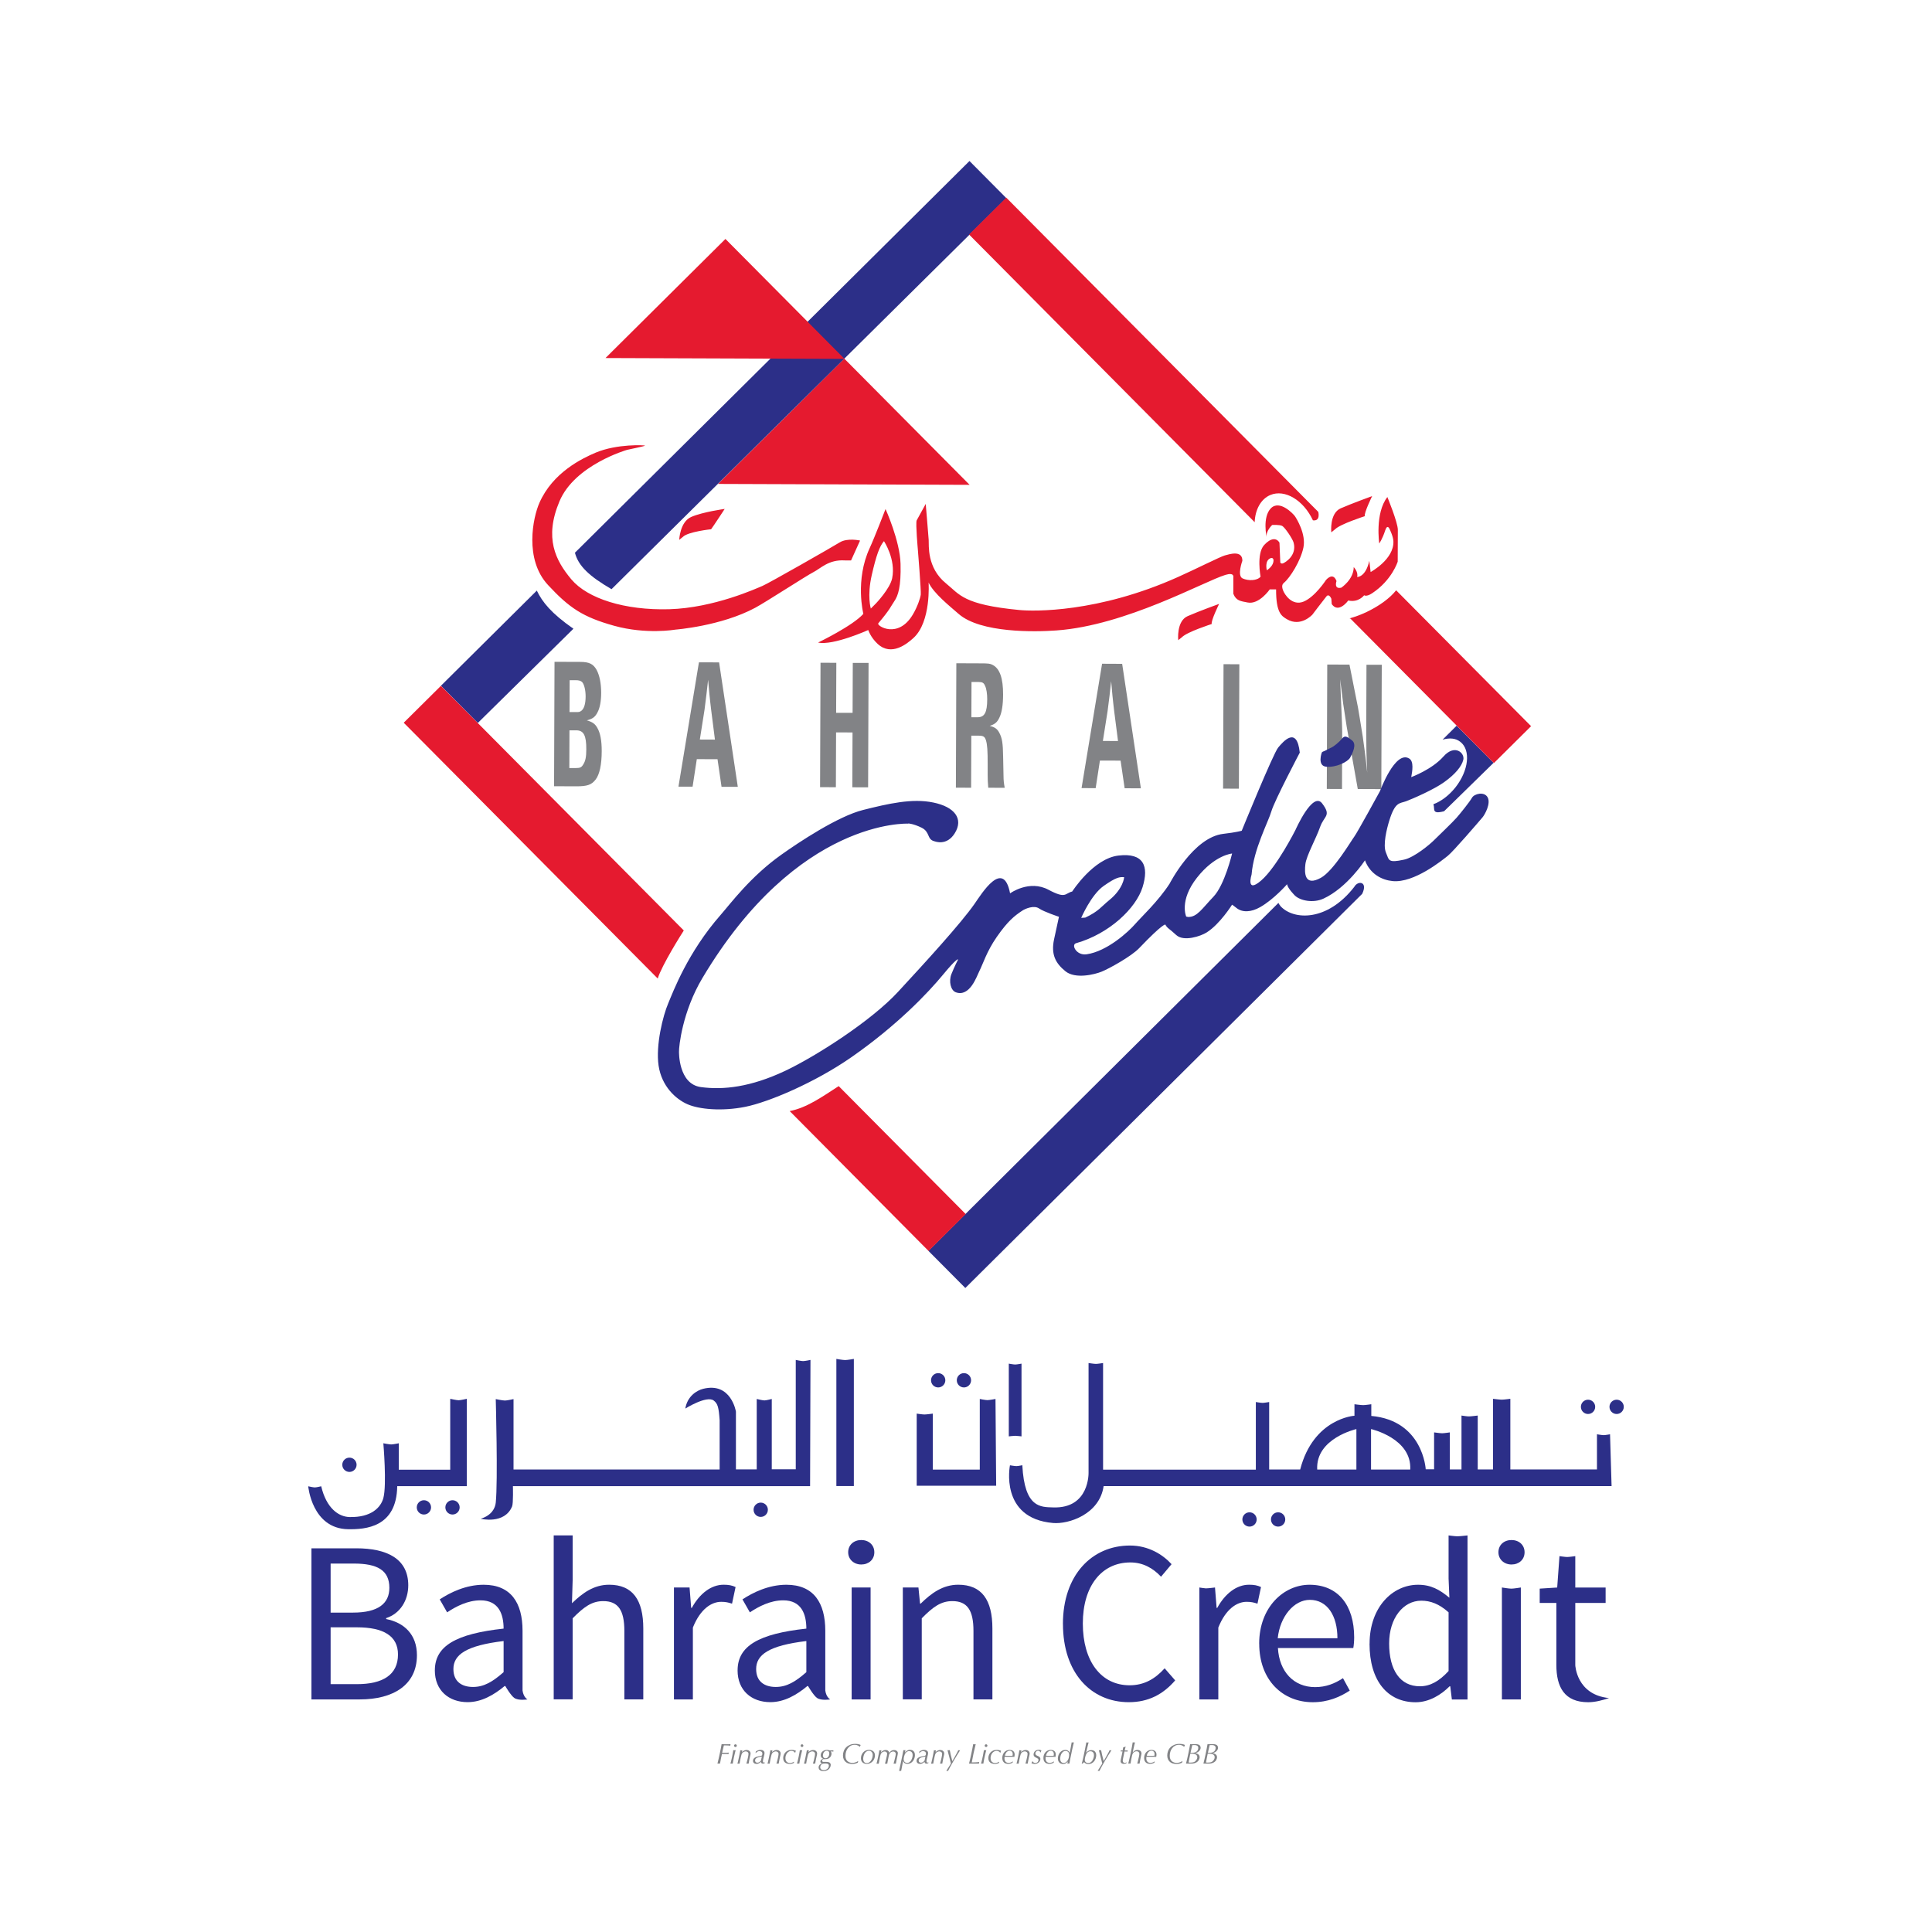 <?xml version="1.0" encoding="UTF-8"?>
<svg xmlns="http://www.w3.org/2000/svg" id="Layer_1" viewBox="0 0 600 600">
  <defs>
    <style>.cls-1,.cls-2{fill:#2c2f88;}.cls-3,.cls-4{fill:#828386;}.cls-2,.cls-4,.cls-5{fill-rule:evenodd;}.cls-5{fill:#e51a2f;}</style>
  </defs>
  <g>
    <g>
      <g>
        <path class="cls-4" d="m172.21,205.53l-.14,38.64,6.87.03c3.41,0,4.74-.44,6.02-2.08,1.23-1.56,1.9-4.62,1.91-8.84.01-3.25-.43-5.63-1.37-7.24-.68-1.22-1.47-1.81-3.25-2.33,1.79-.46,2.58-1.04,3.31-2.48.74-1.35,1.13-3.48,1.14-6.03,0-2.95-.5-5.45-1.4-7.12-1.03-1.87-2.29-2.52-5.13-2.52l-7.96-.03h0Zm4.66,15.6l.04-9.89h1.81c1.11,0,1.7.19,2.12.64.62.77,1.03,2.51,1.03,4.4,0,2.27-.47,4.12-1.69,4.69-.45.24-1.01.16-1.71.16h-1.6Zm-.06,17.37l.04-11.69h2.15c2.26.02,3.1,1.59,3.08,5.88,0,2.42-.26,3.69-1,4.8-.52.86-1,1.03-2.19,1.03h-2.09Zm46.52-32.79l-6.27-.02-6.36,38.62h4.39s1.31-8.55,1.31-8.55l6.43.02,1.25,8.57h5.05s-5.81-38.64-5.81-38.64h0Zm-1.3,23.98l-4.69-.02,1.46-9.26c.1-.7.6-4.81.6-4.81.22-1.74.25-2.2.51-4.5l.4,4.46c.07.92.43,3.92.54,4.86l1.18,9.27h0Zm47.72-23.82h-4.91s-.06,15.5-.06,15.5h-5.11s.06-15.53.06-15.53l-4.91-.02-.14,38.64,4.91.02.06-17.03,5.11.02-.06,17.03,4.9.02.14-38.64h0Zm31.9,22.6h2.31c1.44.01,1.89.3,2.24,1.45.41,1.29.54,3.32.53,7.43v3.35c-.02,1.23.05,2.2.18,3.94l5.11.02c-.27-1.56-.35-2.09-.37-3.83-.06-2.55-.09-4.63-.12-5.84-.06-4.17-.3-5.79-1.22-7.48-.62-1.16-1.36-1.69-2.95-2.08,1.65-.52,2.37-1.16,3.03-2.61.74-1.5,1.12-3.92,1.13-7.11.02-5.1-1.05-8.12-3.26-9.22-.74-.41-1.32-.48-3.82-.48l-7.44-.03-.14,38.64,4.73.02.06-16.16h0Zm.02-5.73l.04-10.95h2.09c1.35.02,1.72.25,2.14,1.24.41.86.66,2.44.65,4.17-.02,4.06-.83,5.55-2.99,5.55h-1.93Zm46.83-16.58l-6.24-.03-6.37,38.62,4.38.02,1.32-8.57,6.42.02,1.26,8.58,5.04.02-5.81-38.65h0Zm-1.29,23.97l-4.7-.02,1.46-9.26c.11-.7.61-4.81.61-4.81.21-1.73.24-2.19.5-4.5l.4,4.46c.07.93.44,3.93.54,4.86l1.19,9.27h0Zm37.67-23.84l-4.9-.02-.14,38.64,4.91.02.14-38.63h0Zm44.23.15h-4.74s-.07,20.55-.07,20.55l.03,3.82c-.01,3.37.12,4.92.27,9.15-.52-5.09-.84-7.35-1.38-11.18-.58-3.72-1.47-8.98-1.47-8.98l-2.66-13.4-6.9-.02-.14,38.63,4.72.02.06-17.78c0-1.51-.1-3.31-.28-7.88l-.2-4.57-.15-3.83.94,7.58,1.09,7.13,3.44,19.36,7.31.03.14-38.64h0Z"></path>
        <polygon class="cls-5" points="222.99 150.29 262.2 111.37 301.12 150.57 222.99 150.29"></polygon>
        <path class="cls-2" d="m189.92,182.98c-6.89-4.01-10.31-7.21-11.37-11.33l122.53-121.65,11.46,11.54-122.62,121.43Z"></path>
        <path class="cls-2" d="m178.08,195.26l-29.69,29.26-11.46-11.55,29.78-29.56c1.7,3.54,4.48,7.06,11.37,11.85Z"></path>
        <path class="cls-2" d="m423.04,277.59l-123.25,122.41-11.47-11.54,108.7-108.05c.2.34.41.73.69,1.04,4.02,4.33,14.47,4.82,22.88-6.04,1.13-2.03,4.32-1.67,2.45,2.18Z"></path>
        <path class="cls-2" d="m445.13,249.77c2.39-.88,4.87-2.71,6.9-5.28,4.09-5.21,4.78-11.51,1.51-14.09-1.48-1.17-3.35-1.31-5.53-.69l4.36-4.34,11.48,11.53-15.38,15.04c-3.98,1.04-2.78-.69-3.3-2.13-.02-.02-.02-.05-.02-.05Z"></path>
        <path class="cls-5" d="m407.8,161.6s-.05.02-.05.02c-2.9-6.27-8.72-9.79-13.24-7.89-2.95,1.24-4.71,4.56-4.86,8.44l-88.7-89.34,11.55-11.45,96.9,97.59s.77,2.91-1.61,2.63Z"></path>
        <path class="cls-5" d="m419.1,192.04c1.73-.46,3.54-1.14,5.36-2,3.95-1.92,7.16-4.24,9.12-6.72l41.91,42.2-11.55,11.46-44.58-44.89-.26-.05Z"></path>
        <path class="cls-5" d="m245.25,345.06c5.3-1.05,9.91-4.32,15.21-7.76l39.45,39.74-11.54,11.46-43.12-43.44Z"></path>
        <path class="cls-5" d="m204.27,303.9l-78.89-79.45,11.54-11.45,75.44,75.97c-.68,1.03-6.84,10.81-8.1,14.93Z"></path>
        <polygon class="cls-5" points="188.04 111.19 225.29 74.21 262.27 111.46 188.04 111.19"></polygon>
      </g>
      <path class="cls-5" d="m264.3,174.06l2.8-6.19s-3.92-.9-6.31.57c-2.39,1.48-22.17,12.77-23.98,13.51-1.78.74-15.06,6.85-28.95,7.25-13.89.39-25.39-3.33-30.4-9.25-4.98-5.93-8.49-12.89-3.72-24.24,4.75-11.35,21-16,21-16,0,0,5.61-1.17,5.61-1.31,0-.16-8.68-.63-15.35,2.17-4.27,1.81-13.32,6.16-17.47,15.57-2.01,4.52-4.79,17.55,2.69,25.57,6.56,7.05,10.73,9.91,20.51,12.63,9.96,2.77,18.98,1.2,18.98,1.2,0,0,14.22-1.08,24.85-6.8,3.43-1.85,15.82-9.92,18.06-11.06,2.25-1.14,4.72-3.95,9.74-3.64h1.94Zm-53.36-6.41s.19-5.58,3.75-7.12c3.57-1.55,10.37-2.48,10.37-2.48,0,0-3.47,5.31-4.22,6.31,0,0-7.17.76-8.76,2.37l-1.14.93Zm59.5,21.35s-1.21-3.86.3-10.45c1.37-5.99,2.4-8.9,3.78-10.49,0,0,3.75,5.62,2.55,11.52-.65,3.22-5.03,7.81-5.03,7.81l-1.61,1.61Zm95.47,9.8s-.62-5.92,2.94-7.46c3.57-1.56,9.76-3.8,9.76-3.8,0,0-2.59,5.25-2.3,6.25,0,0-7.68,2.46-9.25,4.1l-1.15.92Zm47.53-33.48s-.61-5.91,2.94-7.46c3.56-1.55,9.75-3.79,9.75-3.79,0,0-2.57,5.25-2.29,6.24,0,0-7.69,2.46-9.25,4.09l-1.16.93Zm-20.02,11.79s-.84-3.2,1.37-3.83c0,0,.99-.15.64,1.35-.36,1.49-2,2.47-2,2.47Zm34.92-8.29s-1.39-9.44,2.52-14.46c0,0,3.26,7.93,3.25,10.18l-.04,9.87s-1.75,5.74-7.94,9.83c-1.84,1.21-2.48.62-2.48.62,0,0-1.74,2.37-4.94,1.63,0,0-2.98,4.19-5.13,1.12l-.12-1.66s-.71-1.76-1.54-.72c-.84,1.02-4.34,5.64-4.34,5.64,0,0-3.61,4.01-7.94,1.42-1.64-.98-3.37-1.97-3.34-9.25h-1.97s-3.29,4.8-6.88,4.07c-2.09-.43-3.54-.46-4.43-2.71v-5.14s.38-1.58-2.43-.73c-6.58,1.97-30.91,15.73-52.5,17.26-6.67.49-23.58.83-30.39-5.14-2.63-2.31-7.72-6.32-9.32-9.74,0,0,.85,12.23-4.74,17.26-1.9,1.7-6.77,5.79-11.09,1.79-2.18-2.02-2.91-4.3-2.91-4.3,0,0-10.9,4.92-15.58,3.89,0,0,10.77-5.18,14.06-8.91,0,0-2.65-10.46,1.97-20.43,1.5-3.25,4.92-12.12,4.92-12.12,0,0,4.49,9.91,4.66,17.02.18,7.12-.75,9.87-1.92,11.58-1.16,1.69-1.16,2.35-4.99,6.89-.64.75,6.15,5.03,10.74-2.75,1.42-2.39,2.31-5.08,2.45-6.15.15-1.09-.91-14.08-.91-14.08,0,0-.72-7.94-.37-8.97l2.82-5.13s.68,7.93.92,11.17c.11,1.62-.64,8.63,5.38,13.51,4.28,3.46,5.27,6.59,22.81,8.27,4.39.43,24.38.9,49.25-10.26,5.05-2.25,13.17-6.33,14.51-6.69,1.34-.35,5.48-1.78,5.47,1.65,0,0-1.73,4.67.08,5.49,1.8.81,4.5.73,5.57-.54,0,0-1.34-7.12,1.09-9.81,2.07-2.27,3.86-2.32,4.78-.76l.26,6.18s.28.5.9.22c.66-.28,4.29-2.42,3.24-6.39-.33-1.24-2.74-4.77-3.54-5.2-.77-.44-3.12-.3-3.12-.3,0,0-2.08,1.91-1.72,3.83,0,0-1.4-6.24,1.31-9.01,2.72-2.77,6.96,1.73,7.46,2.44.49.7,3.52,5.55,2.65,9.74-.86,4.18-4.18,9.41-6.02,10.93-.42.36-.84.85-.35,2.26.5,1.43,2.9,5.07,6.46,3.59,3.54-1.49,6.9-6.67,6.9-6.67,0,0,2.16-2.69,3.28.3,0,0-.93,2.63,1.49,2.06,0,0,3.85-2.54,3.86-6.39,0,0,1.49,1.5,1.06,3.07,0,0,2.62.16,3.78-5.03l.41,3.49s7.34-3.95,7.07-9.58c-.06-1.5-1.12-3.63-1.12-3.63,0,0-.7-1.92-1.42.28-.89,2.76-1.87,4.08-1.87,4.08Z"></path>
      <path class="cls-2" d="m410.51,233.66s-1.57,4.23,1.43,4.46c3.01.26,6.66-1.51,7.37-2.85.71-1.34,2.14-4.1.59-5.32-1.59-1.24-2.23-1.66-3.14-.54-.9,1.1-2.53,2.41-3.24,2.73-.71.3-2.19,1.17-2.7,1.29l-.3.23Zm-74.74,51.41s3.09-7.2,6.98-9.93c3.87-2.72,4.99-2.84,6.37-2.72,0,0-.22,3.55-4.64,7.13-2.48,2.01-3.23,3.44-7.43,5.42l-1.27.09Zm32.62-.41s-2.26-4.94,3.32-12.06c5.59-7.12,10.93-7.53,10.93-7.53,0,0-2.31,9.79-5.81,13.43-3.5,3.64-5.06,6.39-7.91,6.27l-.53-.12Zm-86.34-28.87s-34.31-1.74-63.92,47.97c-6.26,10.5-7.31,21.38-7.26,22.84,0,0-.24,10.05,6.78,11,7.02.96,15.52,0,26.22-5.05,9.29-4.4,26.56-15.36,35.02-24.52,8.47-9.16,19.49-21.21,23.75-27.31,2.24-3.22,8.95-14.16,11.05-3.28,0,0,5.93-4.34,11.96-1.1,5.45,2.91,5.04,1.09,7.33.53,0,0,6.57-10.28,14.39-11.17,7.79-.92,9.51,3.28,7.46,9.83-2.05,6.57-10.35,14.48-20.66,17.4-1.59.46.13,3.9,3.28,3.44,6.45-.92,13.12-7.13,15-9.31,1.88-2.18,7.18-7.07,10.77-12.61,0,0,7.4-14.47,16.72-15.49,3.89-.44,5.69-.96,5.69-.96,0,0,9.76-23.96,11.32-25.84,1.57-1.86,5.8-6.86,6.71,1.58,0,0-7.87,14.94-8.82,18.22-.94,3.28-5.5,11.69-6.15,19.63,0,0-1.89,6.07,2.96,1.88,4.86-4.19,10.67-15.72,10.67-15.72,0,0,5.34-12.15,8.29-8.23,2.96,3.91.61,3.74-.65,7.33-1.25,3.59-4.24,8.87-4.56,11.52-.32,2.67-.33,7.08,4.82,4.24,3.91-2.16,9.41-11.51,10.35-12.76.93-1.23,8-14.17,8-14.17,0,0,4.73-12.84,9.1-10.09,1.44.9.96,3.87.6,5.76,0,0,6.43-2.35,9.99-6.39,3.57-4.03,6.69-1.06,6.18,1.01-.5,2.07-2.57,4.52-5.88,6.89-3.3,2.39-9.91,5.24-11.89,5.98-1.98.74-3.38.07-5.21,6-.8,2.59-2.05,7.58-1.03,9.97.99,2.33.58,3.28,5.59,2.17,3.32-.72,8.19-4.91,9.18-5.9,1-.99,5.97-5.76,7.12-7.08,1.16-1.3,4.13-5.02,4.81-6.24.67-1.22,3.79-2.06,4.86-.15,1.06,1.9-.83,5.35-1.6,6.25-1.33,1.57-9.1,10.61-10.76,11.92-1.65,1.31-10.49,8.54-17.17,7.85-3.2-.32-6.92-2.08-8.56-6.45,0,0-5.55,8.55-12.91,11.91-3.18,1.45-7.17.63-8.82-.94,0,0-2.29-2.24-2.45-3.55,0,0-4.06,4.67-8.36,7.12-2.84,1.62-5.58,1.73-7.41.22-.9-.73-1.32-.98-1.32-.98,0,0-3.74,6-7.87,8.61-1.83,1.18-7.16,2.96-9.48.81-2.3-2.15-2.72-2.01-3.38-3.24,0,0-.66-.49-8.11,7.31-2.44,2.57-9.41,6.4-11.64,7.3-2.23.91-8.24,2.38-11.29-.13-3.05-2.48-4.51-5.2-3.51-9.9.84-3.96,1.52-7,1.52-7,0,0-4.62-1.52-6.19-2.59-1.55-1.08-4.3.06-5.26.73-2.33,1.55-4.39,3.12-7.87,8.13-3.12,4.48-4.25,8.34-5.49,10.79-.74,1.49-2.9,7.91-7.19,6.4-1.6-.55-2.3-3.38-1.39-5.68.92-2.31,2.07-4.54,2.07-4.54,0,0-.23-.66-4.71,4.77-4.46,5.41-14.07,15.61-28.44,25.61-11.33,7.88-25.68,13.94-32.95,15.4-7.26,1.45-14.35.78-17.96-.81-3.63-1.59-8-5.55-8.96-11.99-.94-6.43,1.39-15.57,2.97-19.28,1.56-3.71,6.08-15.89,16.33-27.56,3.04-3.46,9.21-11.84,18.79-18.64,5.33-3.8,17.6-11.97,25.44-13.92,7.84-1.96,15.19-3.67,21.77-2.31,6.6,1.34,9.52,5.04,6.66,9.58-2.49,3.96-6.03,2.53-6.35,2.44-2.32-.58-1.24-2.89-3.95-4.21-2.57-1.25-4.1-1.3-4.1-1.3Z"></path>
    </g>
    <g>
      <g>
        <path class="cls-1" d="m500.02,445.43s-1.48.27-1.97.27c-.53,0-2.1-.27-2.1-.27v10.92h-26.9v-21.94s-1.98.27-2.68.27c-.66,0-2.71-.27-2.71-.27v21.94h-4.74v-16.74s-2.1.28-2.8.27c-.56,0-2.24-.27-2.24-.27v16.74h-3.62v-11.51s-1.78.27-2.38.27c-.63,0-2.51-.27-2.51-.27v11.46h-2.6s-.79-15.12-16.9-16.57v-3.63s-1.88.27-2.51.27c-.68,0-2.72-.27-2.72-.27v3.57s-12.73.76-16.86,16.7h-9.63v-20.96s-1.54.27-2.05.27-2.09-.27-2.09-.27v21.01h-47.44v-33.12s-1.66.27-2.22.27c-.58,0-2.29-.27-2.29-.27v34.01s.38,11.23-11,10.83c-3.83-.13-8.88.25-9.57-13.1,0,0-1.36.28-1.83.28-.51,0-2.01-.26-2.01-.26,0,0-3.35,16.48,13.39,17.92,4.84.42,14.45-2.71,15.7-11.46h157.75l-.48-16.11Zm-78.78,10.95h-12.17c-.53-9.71,12.17-12.57,12.17-12.57v12.57Zm16.72,0h-12.17v-12.57s12.69,2.86,12.17,12.57Z"></path>
        <path class="cls-1" d="m317.25,446.08s-1.48-.18-1.98-.18-1.98.18-1.98.18v-22.59s1.48.27,1.98.27,1.97-.27,1.97-.27v22.59Z"></path>
        <path class="cls-1" d="m309.16,434.46s-1.9.37-2.54.36c-.59,0-2.34-.36-2.34-.36v21.94h-14.59v-17.39s-1.94.27-2.59.27c-.61,0-2.41-.27-2.41-.27v22.4h24.68l-.21-26.96Z"></path>
        <circle class="cls-1" cx="502.06" cy="436.91" r="2.22"></circle>
        <circle class="cls-1" cx="493.18" cy="436.91" r="2.22"></circle>
        <circle class="cls-1" cx="396.93" cy="471.88" r="2.22"></circle>
        <circle class="cls-1" cx="388.05" cy="471.88" r="2.22"></circle>
        <circle class="cls-1" cx="299.36" cy="428.66" r="2.22"></circle>
        <circle class="cls-1" cx="291.36" cy="428.66" r="2.22"></circle>
      </g>
      <g>
        <path class="cls-1" d="m265.18,422.02s-2.03.36-2.72.36-2.72-.36-2.72-.36v39.49h5.43v-39.49Z"></path>
        <path class="cls-1" d="m251.7,422.34s-1.69.37-2.32.36c-.53,0-2.25-.36-2.25-.36v33.97h-7.45v-21.85s-1.69.45-2.27.45c-.61,0-2.4-.45-2.4-.45v21.88h-6.46v-17.95s-1.48-9.24-10.15-7.09c-2.01.5-4.94,2.3-5.57,6.14,0,0,6.64-4.15,8.82-2.49,1.26.96,1.56,2.1,1.84,6.13v15.29h-64.01v-21.87s-1.99.45-2.66.45c-.72,0-2.86-.45-2.86-.45,0,0,.7,25.47,0,32.18-.18,1.7-1.25,3.9-4.66,4.99,0,0,7.4,1.83,9.74-3.85.4-.98.25-6.28.25-6.28h92.29l.12-39.2Z"></path>
        <path class="cls-1" d="m144.97,434.41s-1.9.45-2.54.45-2.61-.45-2.61-.45v22.02h-15.98v-8.21s-1.75.36-2.34.36c-.62,0-2.45-.36-2.45-.36,0,0,1.12,12.92,0,17.02-.8,2.95-3.78,6.04-10.48,5.89-3.45-.07-7.22-2.78-8.82-9.56,0,0-1.47.36-1.98.36-.53,0-2.05-.36-2.05-.36,0,0,1.15,13.16,12.37,13.34,5.37.08,15.1-.53,15.27-13.37h21.61v-27.13Z"></path>
        <circle class="cls-1" cx="140.53" cy="468.13" r="2.22"></circle>
        <circle class="cls-1" cx="131.65" cy="468.13" r="2.22"></circle>
        <circle class="cls-1" cx="236.25" cy="468.87" r="2.22"></circle>
        <circle class="cls-1" cx="108.52" cy="454.9" r="2.22"></circle>
      </g>
    </g>
    <g>
      <path class="cls-1" d="m96.71,480.84h13.93c9.54,0,16.15,3.24,16.15,11.49,0,4.64-2.47,8.76-6.86,10.19v.29c5.61,1.11,9.55,4.81,9.55,11.23,0,9.22-7.3,13.73-17.76,13.73h-15v-46.93Zm12.92,19.97c7.98,0,11.29-2.94,11.29-7.7,0-5.48-3.76-7.53-11.02-7.53h-7.22v15.23h6.95Zm1.22,22.22c8.03,0,12.75-2.89,12.75-9.22,0-5.78-4.55-8.43-12.75-8.43h-8.17v17.64h8.17Z"></path>
      <path class="cls-1" d="m135.05,518.75c0-7.57,6.53-11.36,21.35-12.97-.01-4.47-1.5-8.78-7.17-8.78-4.02,0-7.64,1.91-10.37,3.73l-2.3-4.03c3.2-2.1,8.08-4.54,13.65-4.54,8.48,0,12.07,5.64,12.07,14.29v18.56c.3,2.14,1.53,2.76,1.53,2.76,0,0-2.79.46-4.1-.46-1.1-.77-2.79-3.7-2.79-3.7h-.2c-3.31,2.76-7.18,5.01-11.5,5.01-5.82,0-10.18-3.61-10.18-9.88Zm21.35.54v-9.65c-11.65,1.4-15.59,4.25-15.59,8.7,0,3.95,2.68,5.56,6.09,5.56s6.13-1.63,9.5-4.6Z"></path>
      <path class="cls-1" d="m171.96,476.83h5.88v13.93l-.21,7.14c3.24-3.14,6.77-5.75,11.54-5.75,7.32,0,10.61,4.73,10.61,13.59v22.02h-5.88v-21.27c0-6.47-1.96-9.25-6.56-9.25-3.55,0-6.02,1.81-9.5,5.34v25.17h-5.88v-50.95Z"></path>
      <path class="cls-1" d="m209.29,493.01h4.86l.5,6.33h.2c2.42-4.41,5.97-7.19,9.88-7.19,1.54,0,2.62.2,3.71.72l-1.1,5.16c-1.2-.38-1.98-.57-3.37-.57-2.94,0-6.44,2.12-8.79,8v22.32h-5.88v-34.76Z"></path>
      <path class="cls-1" d="m263.41,482.07c0-2.31,1.78-3.8,4.06-3.8s4.06,1.49,4.06,3.8-1.78,3.8-4.06,3.8-4.06-1.58-4.06-3.8Zm1.08,10.94h5.88v34.76h-5.88v-34.76Z"></path>
      <path class="cls-1" d="m280.37,493.01h4.86l.5,5.01h.2c3.31-3.26,6.89-5.87,11.66-5.87,7.32,0,10.61,4.73,10.61,13.59v22.02h-5.88v-21.27c0-6.47-1.96-9.25-6.56-9.25-3.55,0-6.02,1.81-9.5,5.34v25.17h-5.88v-34.76Z"></path>
      <path class="cls-1" d="m330.1,504.35c0-15.14,8.92-24.37,20.83-24.37,5.7,0,10.16,2.77,12.91,5.79l-3.27,3.89c-2.47-2.63-5.57-4.43-9.53-4.43-8.87,0-14.76,7.27-14.76,18.96s5.63,19.19,14.53,19.19c4.48,0,7.88-1.95,10.88-5.27l3.27,3.75c-3.71,4.31-8.3,6.77-14.4,6.77-11.69,0-20.45-9.04-20.45-24.28Z"></path>
      <path class="cls-1" d="m372.47,493.01s1.5.26,2,.27c.72.01,2.86-.27,2.86-.27l.5,6.33h.2c2.42-4.41,5.97-7.19,9.88-7.19,1.54,0,2.62.2,3.71.72l-1.1,5.16c-1.2-.38-1.98-.57-3.37-.57-2.94,0-6.44,2.12-8.79,8v22.32h-5.88v-34.76Z"></path>
      <path class="cls-1" d="m391.05,510.44c0-11.31,7.62-18.28,15.63-18.28,8.87,0,13.87,6.37,13.87,16.31,0,1.24-.11,2.48-.27,3.34h-23.41c.42,7.36,4.92,12.14,11.55,12.14,3.34,0,6.08-1.08,8.65-2.78l2.11,3.86c-3.05,1.99-6.75,3.61-11.48,3.61-9.27,0-16.64-6.77-16.64-18.19Zm24.3-1.67c0-6.97-3.13-11.92-8.57-11.92-4.89,0-9.25,5.1-9.97,11.92h18.54Z"></path>
      <path class="cls-1" d="m425.34,510.44c0-11.28,7.11-18.28,15.04-18.28,4.04,0,6.69,1.52,9.74,4.03l-.25-5.96v-13.39s2.03.27,2.71.27c.8,0,3.17-.27,3.17-.27v50.95h-4.86l-.5-4.1h-.2c-2.7,2.7-6.41,4.96-10.55,4.96-8.69,0-14.32-6.61-14.32-18.19Zm24.53,8.5v-18.22c-2.97-2.64-5.64-3.61-8.48-3.61-5.56,0-9.98,5.36-9.98,13.28,0,8.33,3.45,13.3,9.54,13.3,3.22,0,6-1.57,8.92-4.74Z"></path>
      <path class="cls-1" d="m465.35,482.07c0-2.31,1.78-3.8,4.06-3.8s4.06,1.49,4.06,3.8-1.78,3.8-4.06,3.8-4.06-1.58-4.06-3.8Zm1.08,10.94s2.2.36,2.94.36,2.94-.36,2.94-.36v34.76h-5.88v-34.76Z"></path>
      <path class="cls-1" d="m499.69,527.35h0c-1.95.66-4.28,1.29-6.45,1.29-7.4,0-9.9-4.69-9.9-11.61v-19.22h-5.17v-4.45l5.43-.34.71-9.75s1.79.27,2.39.27c.63,0,2.52-.27,2.52-.27v9.75h9.42v4.79h-9.42v19.32s.35,9.2,10.47,10.22Z"></path>
      <path class="cls-1" d="m229.07,518.75c0-7.57,6.53-11.36,21.35-12.97-.01-4.47-1.5-8.78-7.17-8.78-4.02,0-7.64,1.91-10.37,3.73l-2.3-4.03c3.2-2.1,8.08-4.54,13.65-4.54,8.48,0,12.07,5.64,12.07,14.29v18.56c.3,2.14,1.53,2.76,1.53,2.76,0,0-2.79.46-4.1-.46-1.1-.77-2.79-3.7-2.79-3.7h-.2c-3.31,2.76-7.18,5.01-11.5,5.01-5.82,0-10.18-3.61-10.18-9.88Zm21.35.54v-9.65c-11.65,1.4-15.59,4.25-15.59,8.7,0,3.95,2.68,5.56,6.09,5.56s6.13-1.63,9.5-4.6Z"></path>
    </g>
  </g>
  <g>
    <path class="cls-3" d="m224.02,545.5c-.05.24-.1.48-.14.71s-.09.46-.13.7c-.04.24-.09.5-.15.78-.05,0-.11,0-.17,0h-.44c-.06,0-.12,0-.18,0,.11-.41.23-.89.35-1.42.12-.54.24-1.08.36-1.64.12-.55.23-1.09.33-1.61.1-.52.18-.97.25-1.36.3.01.59.02.86.03.27,0,.51,0,.72,0,.22,0,.45,0,.68,0,.23,0,.4-.01.53-.03-.03.1-.05.18-.07.24-.01.06-.02.15-.01.25-.12-.02-.27-.04-.45-.06-.18-.01-.36-.02-.54-.03-.19,0-.37-.01-.55-.01-.18,0-.33,0-.46,0-.12.48-.22.9-.31,1.26-.09.37-.16.71-.23,1.03h1.04c.18,0,.37,0,.57-.02.2-.01.35-.02.46-.04-.03.09-.05.16-.06.23-.01.06-.02.14-.02.23-.21-.02-.41-.04-.62-.04-.21,0-.42,0-.62,0h-.81c-.06.3-.12.57-.17.81Z"></path>
    <path class="cls-3" d="m228.47,543.53c-.03.09-.07.24-.12.44-.05.2-.11.42-.17.68-.06.25-.12.52-.19.81-.06.29-.12.57-.18.84-.06.28-.11.54-.15.79-.04.25-.08.45-.09.61-.06,0-.13,0-.2,0h-.39c-.06,0-.11,0-.15,0,.06-.19.13-.42.2-.69.07-.27.14-.55.2-.85.06-.29.13-.59.19-.88.06-.29.11-.55.15-.8.04-.24.08-.45.11-.62.03-.17.05-.28.05-.34.12.02.24.04.37.04.15,0,.27-.01.36-.04Zm-.49-1.4c0-.12.04-.22.12-.3s.18-.12.3-.12.22.04.3.12c.08.08.12.18.12.3s-.04.22-.12.3c-.08.08-.18.12-.3.12s-.22-.04-.3-.12c-.08-.08-.12-.18-.12-.3Z"></path>
    <path class="cls-3" d="m230.39,544.2c.06-.08.14-.16.23-.25.1-.08.21-.16.33-.23s.26-.13.42-.17c.15-.04.31-.07.48-.07s.31.02.46.07c.15.04.28.11.39.2.11.09.21.2.28.33.07.13.11.29.11.46,0,.06,0,.11,0,.16,0,.05-.01.11-.03.19-.01.08-.04.17-.06.29-.03.12-.06.28-.11.48-.02.11-.06.25-.1.45-.04.19-.08.39-.12.6-.04.21-.08.41-.11.59-.04.19-.06.32-.06.39-.05,0-.1,0-.15,0h-.38c-.07,0-.13,0-.19,0,.02-.05.06-.14.1-.29.04-.15.09-.32.14-.5.05-.19.1-.39.15-.61.05-.22.1-.43.14-.63.04-.2.08-.39.1-.56.03-.17.04-.31.04-.41,0-.14-.03-.25-.08-.35-.05-.1-.12-.18-.2-.24-.08-.06-.18-.11-.28-.15-.1-.03-.21-.05-.32-.05-.07,0-.17.01-.28.04-.12.02-.24.07-.37.14-.13.07-.25.16-.36.29s-.2.29-.27.49c-.04.1-.07.23-.11.4-.04.17-.08.35-.13.55-.04.2-.09.4-.13.61-.04.21-.08.4-.11.58-.03.18-.06.33-.08.46-.02.13-.04.21-.04.25-.05,0-.1,0-.15,0h-.37c-.06,0-.12,0-.16,0,.04-.12.09-.29.15-.52.06-.23.11-.48.17-.75.06-.27.12-.55.18-.84s.12-.57.17-.84c.05-.27.1-.51.14-.72.04-.22.07-.38.08-.5.09.02.19.04.32.04.05,0,.11,0,.17,0,.06,0,.11-.01.17-.03l-.17.65.04.02Z"></path>
    <path class="cls-3" d="m234.77,543.92c.22-.15.45-.27.69-.35.23-.08.48-.12.75-.12.37,0,.67.09.89.27.22.18.33.42.33.71,0,.12-.01.25-.04.38-.03.13-.05.23-.07.31l-.26,1.08c-.05.19-.08.34-.1.47s-.03.23-.03.32c0,.11.03.2.08.28.06.08.14.12.26.12.05,0,.1,0,.14-.02.04-.01.07-.03.1-.06l.04.19c-.1.06-.2.11-.31.15s-.22.05-.34.05c-.18,0-.32-.05-.42-.15-.1-.1-.15-.24-.16-.42-.18.19-.38.35-.61.47-.23.13-.48.19-.77.19-.13,0-.26-.02-.39-.05-.13-.04-.25-.09-.35-.17-.1-.08-.19-.18-.25-.3-.06-.12-.1-.26-.1-.41,0-.28.07-.51.22-.69.15-.18.32-.32.53-.42.21-.1.42-.18.64-.23.22-.05.39-.09.53-.12.12-.02.24-.05.38-.07.14-.02.24-.05.33-.08.12-.05.2-.14.23-.27.03-.13.05-.26.05-.38,0-.27-.09-.46-.26-.59-.17-.13-.38-.19-.63-.19s-.46.05-.63.16c-.17.11-.34.25-.5.42h-.11l.12-.48Zm-.27,2.83c0,.22.07.38.21.5.14.11.3.17.48.17.25,0,.47-.07.66-.2.19-.14.36-.3.5-.5.04-.21.07-.41.11-.61.04-.2.09-.41.15-.61-.14.03-.27.06-.4.08-.13.02-.26.05-.4.08-.15.04-.3.08-.46.13-.16.05-.3.12-.42.2-.13.09-.23.19-.31.31-.08.12-.12.27-.12.45Z"></path>
    <path class="cls-3" d="m239.73,544.2c.06-.08.14-.16.23-.25.1-.08.21-.16.33-.23s.26-.13.42-.17c.15-.04.31-.07.48-.07s.31.02.46.07c.15.04.28.11.39.2.11.09.21.2.28.33.07.13.11.29.11.46,0,.06,0,.11,0,.16,0,.05-.01.11-.03.19-.01.08-.04.17-.06.29-.03.12-.06.28-.11.48-.02.11-.06.25-.1.45-.04.19-.08.39-.12.6-.04.21-.08.41-.11.59-.04.19-.06.32-.06.39-.05,0-.1,0-.15,0h-.38c-.07,0-.13,0-.19,0,.02-.05.06-.14.1-.29.04-.15.09-.32.14-.5.05-.19.1-.39.15-.61.05-.22.1-.43.14-.63.04-.2.08-.39.1-.56.03-.17.04-.31.04-.41,0-.14-.03-.25-.08-.35-.05-.1-.12-.18-.2-.24-.08-.06-.18-.11-.28-.15-.1-.03-.21-.05-.32-.05-.07,0-.17.01-.28.04-.12.02-.24.07-.37.14-.13.07-.25.16-.36.29s-.2.29-.27.49c-.04.1-.07.23-.11.4-.04.17-.08.35-.13.55-.04.2-.09.4-.13.61-.04.21-.08.4-.11.58-.03.18-.06.33-.08.46-.02.13-.04.21-.04.25-.05,0-.1,0-.15,0h-.37c-.06,0-.12,0-.16,0,.04-.12.09-.29.15-.52.06-.23.11-.48.17-.75.06-.27.12-.55.18-.84s.12-.57.17-.84c.05-.27.1-.51.14-.72.04-.22.07-.38.08-.5.09.02.19.04.32.04.05,0,.11,0,.17,0,.06,0,.11-.01.17-.03l-.17.65.04.02Z"></path>
    <path class="cls-3" d="m245.19,547.78c-.27,0-.53-.03-.76-.1s-.45-.17-.63-.32c-.18-.15-.32-.34-.42-.57-.1-.23-.15-.5-.15-.81,0-.28.05-.56.15-.86.1-.3.25-.57.46-.82s.48-.45.81-.61c.33-.16.73-.24,1.19-.24.32,0,.59.03.81.09.22.06.4.12.53.17-.03.06-.05.12-.08.17-.02.05-.04.09-.05.14-.01.04-.03.09-.04.15-.01.05-.03.11-.05.19h-.05c-.11-.21-.27-.36-.48-.46-.21-.1-.42-.15-.65-.15-.28,0-.53.06-.76.19-.23.13-.43.3-.59.51-.16.21-.29.45-.38.72-.09.27-.13.54-.13.83,0,.32.05.58.15.78.1.2.22.36.36.46.14.11.3.18.46.22.16.04.31.06.43.06.15,0,.3-.02.43-.05.13-.03.25-.07.36-.11s.2-.09.28-.13c.08-.04.14-.07.19-.1l.04.02-.12.37c-.41.19-.84.28-1.31.28Z"></path>
    <path class="cls-3" d="m249.14,543.53c-.03.09-.07.24-.12.44-.05.2-.11.42-.17.68-.06.25-.12.52-.19.81-.06.29-.12.57-.18.84-.06.28-.11.54-.15.79-.04.25-.08.45-.09.61-.06,0-.13,0-.2,0h-.39c-.06,0-.11,0-.15,0,.06-.19.13-.42.2-.69.07-.27.14-.55.2-.85.06-.29.13-.59.19-.88.06-.29.11-.55.15-.8.04-.24.08-.45.11-.62.03-.17.05-.28.05-.34.12.02.24.04.37.04.15,0,.27-.01.36-.04Zm-.49-1.4c0-.12.04-.22.12-.3s.18-.12.3-.12.22.04.3.12c.08.08.12.18.12.3s-.04.22-.12.3c-.08.08-.18.12-.3.12s-.22-.04-.3-.12c-.08-.08-.12-.18-.12-.3Z"></path>
    <path class="cls-3" d="m251.06,544.2c.06-.08.14-.16.23-.25.1-.08.21-.16.33-.23s.26-.13.42-.17c.15-.04.31-.07.48-.07s.31.02.46.07c.15.04.28.11.39.2.11.09.21.2.28.33.07.13.11.29.11.46,0,.06,0,.11,0,.16,0,.05-.01.11-.03.19-.01.08-.04.17-.06.29-.03.12-.06.28-.11.48-.02.11-.06.25-.1.45-.04.19-.08.39-.12.6-.04.21-.08.41-.11.59-.04.19-.06.32-.06.39-.05,0-.1,0-.15,0h-.38c-.07,0-.13,0-.19,0,.02-.05.06-.14.1-.29.04-.15.09-.32.14-.5.05-.19.1-.39.15-.61.05-.22.1-.43.14-.63.04-.2.08-.39.1-.56.03-.17.04-.31.04-.41,0-.14-.03-.25-.08-.35-.05-.1-.12-.18-.2-.24-.08-.06-.18-.11-.28-.15-.1-.03-.21-.05-.32-.05-.07,0-.17.01-.28.04-.12.02-.24.07-.37.14-.13.07-.25.16-.36.29s-.2.29-.27.49c-.04.1-.07.23-.11.4-.04.17-.08.35-.13.55-.04.2-.09.4-.13.61-.04.21-.08.4-.11.58-.03.18-.06.33-.08.46-.02.13-.04.21-.04.25-.05,0-.1,0-.15,0h-.37c-.06,0-.12,0-.16,0,.04-.12.09-.29.15-.52.06-.23.11-.48.17-.75.06-.27.12-.55.18-.84s.12-.57.17-.84c.05-.27.1-.51.14-.72.04-.22.07-.38.08-.5.09.02.19.04.32.04.05,0,.11,0,.17,0,.06,0,.11-.01.17-.03l-.17.65.04.02Z"></path>
    <path class="cls-3" d="m255.53,546.11s-.09-.05-.16-.08c-.07-.04-.14-.09-.21-.17-.07-.07-.13-.17-.19-.29-.05-.12-.08-.27-.08-.45,0-.21.04-.41.12-.61.08-.2.21-.38.37-.53.16-.16.37-.28.61-.38.24-.1.52-.15.84-.15.15,0,.26,0,.35.03.09.02.19.04.32.08.08.02.15.04.22.04.06,0,.14,0,.23,0,.05,0,.12,0,.19,0,.08,0,.16,0,.24-.01.08,0,.16-.01.24-.01.08,0,.14,0,.2,0,0,.03,0,.06,0,.09,0,.03,0,.06,0,.1s0,.07,0,.1c0,.03,0,.06,0,.09-.21-.01-.38-.02-.5-.03-.12,0-.23-.01-.34-.02.05.06.1.15.16.26.06.11.09.26.09.46,0,.12-.02.25-.05.39-.03.14-.08.27-.15.39-.07.13-.16.25-.27.36-.11.11-.23.21-.38.3-.21.11-.42.18-.65.21-.22.03-.41.04-.55.04-.1,0-.19,0-.28,0-.09,0-.17,0-.23-.01-.02.02-.06.04-.1.07-.04.03-.08.06-.12.1s-.07.08-.1.14c-.03.05-.04.11-.04.19,0,.09.02.16.06.21.04.05.09.09.16.11.06.02.14.03.21.04.08,0,.15,0,.22,0,.25,0,.46,0,.63,0,.17,0,.32.01.44.03.12.01.23.04.31.06.09.03.17.06.26.11.08.05.15.11.2.18.05.06.09.13.12.19.03.06.05.13.06.19,0,.07.01.13.01.18,0,.17-.04.37-.12.59-.08.22-.21.43-.38.63-.18.2-.41.36-.7.5-.29.14-.65.2-1.07.2-.21,0-.41-.02-.6-.07-.19-.04-.37-.13-.51-.24-.12-.09-.21-.22-.28-.36-.07-.15-.1-.31-.1-.48,0-.21.05-.4.15-.58.1-.18.24-.33.41-.43.1-.06.19-.11.27-.13.08-.02.14-.04.19-.06v-.06s-.07-.02-.12-.04c-.05-.02-.11-.05-.16-.09-.05-.04-.1-.09-.14-.15-.04-.06-.06-.14-.06-.23,0-.14.03-.25.08-.35.05-.1.12-.18.2-.25.08-.07.16-.13.25-.17.09-.05.16-.09.23-.11v-.06Zm-.8,2.7c0,.16.03.31.09.42.06.12.14.21.24.29.1.07.22.13.35.16.13.04.27.05.41.05.27,0,.5-.04.69-.13.2-.09.36-.19.5-.33s.23-.28.3-.44c.06-.16.1-.32.1-.48,0-.18-.04-.31-.12-.41-.08-.09-.18-.16-.3-.2-.12-.04-.25-.06-.39-.07-.14,0-.27,0-.39,0s-.27,0-.46.02c-.19.01-.36.07-.51.18-.11.07-.19.15-.26.23-.06.09-.11.17-.15.26-.04.09-.06.17-.07.25-.01.08-.02.15-.02.2Zm.84-3.64c0,.17.03.3.08.42.05.11.11.21.19.27.08.07.17.12.26.15.09.03.19.04.28.04.21,0,.39-.05.54-.16.15-.11.27-.24.37-.39.09-.15.16-.32.2-.49.04-.17.06-.33.06-.46,0-.27-.07-.47-.2-.62-.14-.15-.33-.22-.57-.22-.22,0-.41.05-.57.15-.15.1-.28.23-.38.38-.1.15-.17.31-.21.48-.04.17-.06.32-.06.45Z"></path>
    <path class="cls-3" d="m266.43,547.2c-.02.06-.04.14-.05.23-.15.08-.37.16-.66.25-.29.09-.65.13-1.08.13-.37,0-.73-.05-1.07-.14-.34-.09-.65-.25-.91-.46-.26-.22-.47-.49-.63-.83s-.24-.74-.24-1.21c0-.5.09-.96.26-1.4.17-.44.42-.82.75-1.14.33-.33.73-.58,1.2-.77.47-.19,1.01-.28,1.6-.28.3,0,.59.02.87.07.28.05.55.14.82.27-.08.14-.13.26-.17.36-.04.1-.07.18-.08.23-.04-.04-.1-.1-.19-.17-.08-.07-.19-.14-.32-.21-.13-.07-.28-.13-.46-.18-.18-.05-.39-.08-.62-.08-.47,0-.88.09-1.24.28-.36.19-.66.44-.9.76-.24.32-.43.67-.55,1.08-.13.4-.19.82-.19,1.25s.05.75.15.99c.1.24.22.44.36.59.21.23.46.4.74.5.28.11.57.16.88.16.32,0,.63-.05.93-.15.3-.1.59-.24.86-.42l.04.04c-.04.1-.07.18-.09.24Z"></path>
    <path class="cls-3" d="m267.37,546.03c0-.32.06-.63.17-.94.11-.31.28-.58.49-.83.21-.24.47-.44.78-.59.31-.15.65-.23,1.03-.23.35,0,.64.05.88.15.24.1.44.23.58.38.15.16.25.34.32.55.06.21.1.42.1.65,0,.32-.06.64-.18.96-.12.32-.29.6-.5.84-.22.25-.48.44-.79.59-.31.14-.65.22-1.03.22s-.67-.05-.91-.16c-.24-.11-.43-.25-.57-.42-.14-.17-.24-.37-.29-.57-.06-.21-.08-.41-.08-.6Zm.7.21c0,.37.09.68.26.92.17.24.46.36.86.36.34,0,.62-.09.85-.27.23-.18.42-.4.57-.66.15-.26.25-.53.32-.82.06-.29.1-.54.1-.76,0-.18-.03-.35-.08-.51-.05-.16-.13-.29-.23-.41-.1-.11-.22-.2-.37-.27-.15-.06-.32-.1-.5-.1-.32,0-.59.09-.82.26-.23.17-.41.38-.55.63-.14.25-.24.52-.31.81-.06.29-.1.56-.1.81Z"></path>
    <path class="cls-3" d="m273.61,544.19c.05-.05.12-.12.2-.2.08-.08.18-.16.3-.23.12-.08.25-.14.41-.19.16-.05.33-.08.53-.08.21,0,.38.03.52.09.13.06.24.13.32.22s.14.18.17.28c.04.1.06.19.08.27.07-.09.15-.18.25-.28.09-.1.2-.19.33-.28.12-.09.27-.16.42-.21.16-.06.34-.08.55-.08.19,0,.36.03.5.08.14.06.26.13.36.22.1.09.17.19.22.3.05.11.07.22.07.34,0,.09-.01.21-.04.35-.03.14-.06.3-.09.47l-.34,1.61c-.05.25-.09.44-.1.57-.01.13-.03.22-.04.27-.05,0-.1,0-.16,0h-.38c-.06,0-.13,0-.19,0,.02-.05.06-.16.1-.31.04-.16.09-.33.14-.53.05-.2.1-.41.15-.63s.1-.43.15-.63c.04-.2.08-.38.11-.54.03-.16.04-.28.04-.36,0-.25-.08-.44-.23-.57-.15-.14-.34-.2-.58-.2-.11,0-.23.02-.36.06-.13.04-.25.1-.36.18-.11.08-.22.18-.32.31-.1.13-.17.28-.23.46-.04.12-.08.3-.13.54-.05.24-.11.51-.16.79-.06.28-.11.55-.16.82-.05.27-.09.48-.11.63-.05,0-.1,0-.16,0h-.37c-.06,0-.13,0-.19,0,.03-.09.07-.22.11-.38.05-.16.09-.35.14-.55.05-.2.1-.41.15-.63.05-.22.1-.43.14-.62.04-.2.07-.38.1-.53.02-.16.04-.28.04-.37,0-.14-.03-.25-.08-.34-.05-.09-.11-.16-.19-.22-.07-.06-.16-.1-.25-.12-.09-.02-.19-.04-.27-.04-.05,0-.13,0-.23.03-.11.02-.23.06-.35.13-.13.07-.25.17-.38.3-.12.14-.22.32-.3.57-.04.11-.08.29-.14.55-.06.25-.11.52-.16.81-.05.29-.1.57-.15.83-.05.27-.08.46-.1.57-.05,0-.1,0-.16,0h-.38c-.06,0-.12,0-.16,0,.05-.15.1-.34.15-.57.06-.23.11-.47.17-.72.06-.25.12-.52.18-.79.06-.27.11-.53.16-.79.05-.25.09-.49.13-.72.04-.22.07-.42.08-.58.04.01.08.02.14.03.06,0,.11,0,.17,0,.14,0,.26-.01.36-.04l-.18.66h.02Z"></path>
    <path class="cls-3" d="m280.46,546.91c-.1.51-.2,1.04-.31,1.58-.11.54-.2,1.04-.29,1.5-.07-.02-.17-.04-.3-.04s-.24.01-.34.04c.08-.33.16-.7.24-1.1.08-.4.17-.82.26-1.24.09-.42.18-.85.27-1.29.09-.44.17-.85.26-1.25.05-.27.1-.53.15-.8s.09-.53.15-.8c.05.01.1.02.16.03.06,0,.12,0,.18,0,.05,0,.1,0,.16,0,.06,0,.12-.01.16-.03-.04.14-.06.26-.09.36-.02.1-.05.24-.08.41.06-.08.13-.17.23-.27.09-.1.2-.19.33-.27.13-.09.28-.16.44-.22.16-.06.35-.09.57-.09.12,0,.27.02.45.05.18.04.34.11.5.23.16.11.29.28.41.49.11.21.17.5.17.85,0,.33-.05.66-.16.99-.11.33-.26.62-.46.88-.2.26-.44.47-.73.62-.29.16-.61.23-.97.23-.14,0-.28-.01-.42-.04-.14-.03-.27-.08-.38-.14-.12-.06-.22-.15-.31-.27-.09-.11-.15-.26-.19-.43h-.03Zm.18-.61c0,.24.04.44.11.59.07.15.16.27.27.36.11.09.22.15.34.18.12.03.24.05.34.05.32,0,.59-.09.81-.27.22-.18.4-.4.53-.66.14-.26.23-.52.3-.8.06-.28.09-.51.09-.7,0-.23-.03-.42-.1-.58-.06-.16-.15-.28-.25-.38-.1-.1-.22-.17-.34-.21-.13-.04-.25-.06-.38-.06-.24,0-.44.05-.62.15-.18.1-.33.23-.46.39-.13.16-.23.34-.31.53-.08.19-.15.38-.19.57-.05.18-.08.35-.1.5-.02.15-.03.26-.03.33Z"></path>
    <path class="cls-3" d="m285.57,543.92c.22-.15.45-.27.69-.35.23-.08.48-.12.75-.12.37,0,.67.09.89.27.22.18.33.42.33.71,0,.12-.01.25-.04.38-.03.13-.05.23-.07.31l-.26,1.08c-.05.19-.08.34-.1.47s-.03.23-.03.32c0,.11.03.2.08.28.06.08.14.12.26.12.05,0,.1,0,.14-.02.04-.01.07-.03.1-.06l.04.19c-.1.06-.2.11-.31.15s-.22.05-.34.05c-.18,0-.32-.05-.42-.15s-.15-.24-.16-.42c-.18.19-.38.35-.61.47-.23.13-.48.19-.77.19-.13,0-.26-.02-.39-.05-.13-.04-.25-.09-.35-.17-.1-.08-.19-.18-.25-.3-.06-.12-.1-.26-.1-.41,0-.28.07-.51.22-.69.15-.18.32-.32.53-.42.21-.1.42-.18.64-.23.22-.05.39-.09.53-.12.12-.02.24-.05.38-.07.14-.02.24-.05.33-.08.12-.05.2-.14.23-.27.03-.13.05-.26.05-.38,0-.27-.09-.46-.26-.59-.17-.13-.38-.19-.63-.19s-.46.05-.63.16c-.17.11-.34.25-.5.42h-.11l.12-.48Zm-.27,2.83c0,.22.07.38.21.5.14.11.3.17.48.17.25,0,.47-.07.66-.2.19-.14.36-.3.5-.5.04-.21.07-.41.11-.61.04-.2.09-.41.15-.61-.14.03-.27.06-.4.08-.13.02-.26.05-.4.08-.15.04-.3.08-.46.13-.16.05-.3.12-.42.2-.13.09-.23.19-.31.31-.08.12-.12.27-.12.45Z"></path>
    <path class="cls-3" d="m290.53,544.2c.06-.08.14-.16.23-.25.1-.08.21-.16.33-.23s.26-.13.42-.17c.15-.04.31-.07.48-.07s.31.02.46.07c.15.04.28.11.39.2.11.09.21.2.28.33.07.13.11.29.11.46,0,.06,0,.11,0,.16,0,.05-.01.11-.03.19-.01.08-.04.17-.06.29-.03.12-.06.28-.11.48-.02.11-.06.25-.1.45-.04.19-.08.39-.12.6-.04.21-.08.41-.11.59-.04.19-.06.32-.06.39-.05,0-.1,0-.15,0h-.38c-.07,0-.13,0-.19,0,.02-.05.06-.14.1-.29.04-.15.09-.32.14-.5.05-.19.1-.39.15-.61.05-.22.1-.43.14-.63.04-.2.08-.39.1-.56.03-.17.04-.31.04-.41,0-.14-.03-.25-.08-.35-.05-.1-.12-.18-.2-.24-.08-.06-.18-.11-.28-.15-.1-.03-.21-.05-.32-.05-.07,0-.17.01-.28.04-.12.02-.24.07-.37.14-.13.07-.25.16-.36.29-.11.12-.2.29-.27.49-.04.1-.07.23-.11.4-.04.17-.08.35-.13.55-.04.2-.09.4-.13.61-.04.21-.08.4-.11.58-.03.18-.06.33-.08.46-.02.13-.04.21-.04.25-.05,0-.1,0-.15,0h-.37c-.06,0-.12,0-.16,0,.04-.12.09-.29.15-.52.06-.23.11-.48.17-.75.06-.27.12-.55.18-.84s.12-.57.17-.84c.05-.27.1-.51.14-.72.04-.22.07-.38.08-.5.09.02.19.04.32.04.05,0,.11,0,.17,0,.06,0,.11-.01.17-.03l-.17.65.04.02Z"></path>
    <path class="cls-3" d="m296.14,546.26c.13-.22.25-.43.37-.65.18-.34.33-.61.45-.82.11-.21.21-.38.28-.51.07-.13.12-.24.16-.31.04-.08.07-.15.1-.22l.09-.21c.09.02.19.04.31.04s.21-.01.28-.04c-.32.51-.65,1.04-.99,1.58-.34.54-.67,1.09-.99,1.64-.32.55-.64,1.1-.94,1.64-.3.54-.58,1.07-.84,1.59-.06-.02-.16-.04-.28-.04s-.21.01-.27.04c.25-.39.5-.78.74-1.18.25-.39.48-.77.71-1.13-.18-.72-.35-1.42-.53-2.09-.17-.67-.36-1.36-.54-2.06.05.01.11.02.18.03.06,0,.13,0,.19,0,.14,0,.26-.01.34-.04.07.41.17.9.3,1.47.13.57.29,1.21.48,1.9h.04c.12-.21.24-.43.37-.64Z"></path>
    <path class="cls-3" d="m304.11,547.21c-.03.09-.05.17-.06.24,0,.07-.01.15-.01.25-.15,0-.34,0-.55,0h-2.13c-.16,0-.3,0-.42,0,.11-.41.23-.88.35-1.42.12-.54.24-1.09.36-1.64.12-.55.23-1.09.33-1.61.1-.52.18-.97.25-1.36.09.02.22.04.38.04.17,0,.31-.01.41-.04-.25.95-.47,1.89-.67,2.82-.2.93-.39,1.88-.56,2.85.39,0,.78-.01,1.16-.03.39-.01.77-.05,1.16-.11Z"></path>
    <path class="cls-3" d="m306.3,543.53c-.03.09-.07.24-.12.44-.05.2-.11.42-.17.68-.06.25-.12.52-.19.81-.06.29-.12.57-.18.84-.06.28-.11.54-.15.79-.04.25-.08.45-.09.61-.06,0-.13,0-.2,0h-.39c-.06,0-.11,0-.15,0,.06-.19.13-.42.2-.69.07-.27.14-.55.2-.85.06-.29.13-.59.19-.88.06-.29.11-.55.15-.8.04-.24.08-.45.11-.62.03-.17.05-.28.05-.34.12.02.24.04.37.04.15,0,.27-.01.36-.04Zm-.49-1.4c0-.12.04-.22.12-.3s.18-.12.3-.12.22.04.3.12c.08.08.12.18.12.3s-.04.22-.12.3c-.08.08-.18.12-.3.12s-.22-.04-.3-.12c-.08-.08-.12-.18-.12-.3Z"></path>
    <path class="cls-3" d="m308.9,547.78c-.27,0-.53-.03-.76-.1-.24-.06-.45-.17-.63-.32-.18-.15-.32-.34-.42-.57-.1-.23-.15-.5-.15-.81,0-.28.05-.56.15-.86.1-.3.25-.57.46-.82s.48-.45.81-.61c.33-.16.73-.24,1.19-.24.32,0,.59.03.81.09.22.06.4.12.53.17-.03.06-.05.12-.08.17-.02.05-.04.09-.05.14-.01.04-.03.09-.04.15-.01.05-.03.11-.05.19h-.05c-.11-.21-.27-.36-.48-.46-.21-.1-.42-.15-.65-.15-.28,0-.53.06-.76.19-.23.13-.43.3-.59.51-.16.21-.29.45-.38.72-.09.27-.13.54-.13.83,0,.32.05.58.15.78.1.2.22.36.36.46.14.11.3.18.46.22.16.04.31.06.43.06.15,0,.3-.02.43-.05.13-.03.25-.07.36-.11s.2-.09.28-.13c.08-.04.14-.07.19-.1l.04.02-.12.37c-.41.19-.84.28-1.31.28Z"></path>
    <path class="cls-3" d="m314.47,547.41c-.22.13-.45.22-.69.28-.24.06-.49.08-.75.08-.19,0-.39-.03-.59-.08-.21-.05-.4-.14-.57-.28-.17-.14-.32-.32-.43-.56-.11-.23-.17-.53-.17-.88s.05-.67.16-.98c.11-.31.26-.57.46-.8.2-.23.44-.41.72-.54.28-.13.59-.2.92-.2.21,0,.41.03.6.08.19.05.36.13.5.25.15.11.26.27.35.45.09.19.13.41.13.68,0,.17-.01.31-.04.42-.02.12-.04.22-.06.29-.12,0-.24-.01-.34-.02-.1,0-.2-.01-.3-.01-.1,0-.2,0-.3,0-.11,0-.23,0-.36,0h-.93c-.14,0-.28,0-.42,0-.14,0-.27,0-.37,0-.01.06-.02.13-.03.21,0,.08-.01.18-.01.3,0,.29.04.52.13.7s.2.32.32.42c.13.1.27.17.42.2.15.04.29.05.41.05.17,0,.33-.02.46-.05.14-.04.26-.08.37-.12.11-.05.2-.1.28-.15.08-.06.15-.1.2-.14h.03l-.11.4Zm-.93-3.7c-.12,0-.25.02-.39.07-.14.04-.29.12-.42.24-.14.11-.27.27-.38.47-.12.2-.21.45-.27.76.18.01.38.02.6.03.22,0,.42,0,.6,0h.28c.15,0,.3,0,.47,0,.16,0,.31-.01.42-.03.01-.05.02-.12.04-.19.01-.07.02-.17.02-.29,0-.19-.03-.36-.08-.5-.06-.14-.13-.24-.22-.33-.09-.08-.19-.14-.3-.18-.11-.04-.23-.05-.34-.05Z"></path>
    <path class="cls-3" d="m317.06,544.2c.06-.08.14-.16.23-.25.1-.08.21-.16.33-.23s.26-.13.42-.17c.15-.04.31-.07.48-.07s.31.02.46.07c.15.04.28.11.39.2.11.09.21.2.28.33.07.13.11.29.11.46,0,.06,0,.11,0,.16,0,.05-.01.11-.03.19-.01.08-.04.17-.06.29-.03.12-.06.28-.11.48-.02.11-.06.25-.1.45-.04.19-.08.39-.12.6-.04.21-.08.41-.11.59-.04.19-.06.32-.06.39-.05,0-.1,0-.15,0h-.38c-.07,0-.13,0-.19,0,.02-.05.06-.14.1-.29.04-.15.09-.32.14-.5.05-.19.1-.39.15-.61.05-.22.1-.43.14-.63.04-.2.08-.39.1-.56.03-.17.04-.31.04-.41,0-.14-.03-.25-.08-.35-.05-.1-.12-.18-.2-.24-.08-.06-.18-.11-.28-.15-.1-.03-.21-.05-.32-.05-.07,0-.17.01-.28.04-.12.02-.24.07-.37.14-.13.07-.25.16-.36.29-.11.12-.2.29-.27.49-.04.1-.07.23-.11.4-.04.17-.08.35-.13.55-.04.2-.09.4-.13.61-.04.21-.08.4-.11.58-.03.18-.06.33-.08.46-.02.13-.04.21-.04.25-.05,0-.1,0-.15,0h-.37c-.06,0-.12,0-.16,0,.04-.12.09-.29.15-.52.06-.23.11-.48.17-.75.06-.27.12-.55.18-.84s.12-.57.17-.84c.05-.27.1-.51.14-.72.04-.22.07-.38.08-.5.09.02.19.04.32.04.05,0,.11,0,.17,0,.06,0,.11-.01.17-.03l-.17.65.04.02Z"></path>
    <path class="cls-3" d="m322.85,543.85c-.13-.09-.28-.14-.46-.14-.13,0-.25.03-.35.08-.1.05-.19.11-.27.19-.07.08-.13.17-.17.27-.04.1-.06.2-.06.3,0,.11.02.2.06.28.04.08.1.15.17.21.07.06.15.11.24.16.09.05.19.09.29.13.09.04.19.09.28.14.09.05.18.11.26.18.08.07.14.16.19.26.05.1.07.22.07.36,0,.21-.05.4-.14.59-.09.19-.22.35-.38.49-.16.14-.35.25-.57.33-.22.08-.46.11-.72.11-.18,0-.35-.02-.5-.05s-.3-.09-.46-.18c.06-.11.12-.22.17-.33.05-.11.09-.2.11-.27h.06c.06.18.18.31.34.4.16.09.34.13.53.13.17,0,.32-.03.44-.09.12-.06.22-.13.3-.22.08-.09.13-.19.17-.3.04-.11.06-.21.06-.3,0-.19-.06-.33-.18-.42-.12-.09-.29-.19-.53-.3-.09-.04-.19-.09-.29-.14s-.18-.12-.26-.19c-.08-.08-.14-.17-.19-.28-.05-.11-.07-.24-.07-.4s.03-.31.09-.48c.06-.16.15-.32.28-.46.13-.14.29-.26.5-.35.21-.09.46-.14.75-.14.16,0,.3.01.42.04.12.03.25.07.39.14-.09.2-.15.34-.17.42-.03.08-.05.15-.06.21h-.08c-.05-.16-.14-.29-.27-.38Z"></path>
    <path class="cls-3" d="m327.24,547.41c-.22.13-.45.22-.69.28-.24.06-.49.08-.75.08-.19,0-.39-.03-.59-.08-.21-.05-.4-.14-.57-.28-.17-.14-.32-.32-.43-.56-.11-.23-.17-.53-.17-.88s.05-.67.16-.98c.11-.31.26-.57.46-.8.2-.23.44-.41.72-.54.28-.13.59-.2.92-.2.21,0,.41.03.6.08.19.05.36.13.5.25.15.11.26.27.35.45.09.19.13.41.13.68,0,.17-.01.31-.04.42-.02.12-.04.22-.06.29-.12,0-.24-.01-.34-.02-.1,0-.2-.01-.3-.01-.1,0-.2,0-.31,0-.11,0-.23,0-.36,0h-.93c-.14,0-.28,0-.42,0-.14,0-.27,0-.37,0-.01.06-.02.13-.03.21,0,.08-.01.18-.01.3,0,.29.04.52.13.7.09.18.2.32.32.42.13.1.27.17.42.2.15.04.29.05.41.05.17,0,.33-.02.46-.05.14-.04.26-.08.37-.12.11-.05.2-.1.28-.15.08-.06.15-.1.2-.14h.03l-.11.4Zm-.93-3.7c-.12,0-.25.02-.39.07-.14.04-.29.12-.42.24-.14.11-.27.27-.38.47-.12.2-.21.45-.27.76.18.01.38.02.6.03.22,0,.42,0,.6,0h.28c.15,0,.3,0,.47,0,.16,0,.31-.01.42-.03.01-.05.02-.12.04-.19.01-.07.02-.17.02-.29,0-.19-.03-.36-.08-.5-.06-.14-.13-.24-.22-.33-.09-.08-.19-.14-.3-.18-.11-.04-.23-.05-.34-.05Z"></path>
    <path class="cls-3" d="m331.71,546.93c-.07.09-.15.19-.25.3-.09.11-.2.2-.33.29s-.27.16-.43.21c-.17.05-.35.08-.57.08-.27,0-.5-.04-.7-.13-.2-.09-.37-.21-.5-.37-.13-.16-.23-.34-.3-.55-.06-.21-.1-.42-.1-.65,0-.28.05-.57.14-.88.09-.31.24-.6.43-.86.19-.26.43-.48.72-.65.29-.17.63-.26,1.02-.26.24,0,.43.03.59.1.16.06.29.14.39.23.1.09.18.19.23.29.05.1.09.19.12.26h.04c.11-.57.22-1.13.33-1.68.11-.55.21-1.07.28-1.56.09.02.21.04.35.04s.26-.01.34-.04c-.13.52-.24.99-.34,1.39-.09.4-.18.79-.26,1.16-.08.37-.15.74-.23,1.12-.08.38-.16.8-.26,1.26-.05.22-.1.48-.15.77-.05.3-.1.59-.15.88-.04,0-.08,0-.12,0h-.37c-.05,0-.1,0-.15,0l.19-.76Zm-2.46-.77c0,.43.09.76.28.99.19.23.45.34.79.34s.61-.09.83-.28c.22-.19.39-.42.53-.68.13-.27.23-.54.28-.82.05-.28.08-.52.08-.72,0-.09-.01-.2-.03-.34-.02-.14-.07-.27-.15-.4-.08-.13-.19-.24-.33-.33-.14-.09-.33-.14-.57-.14-.34,0-.62.09-.84.27-.22.18-.4.4-.53.66-.13.26-.22.52-.27.79-.05.27-.07.49-.07.66Z"></path>
    <path class="cls-3" d="m335.94,547.71c.05-.15.1-.35.17-.6.06-.25.13-.54.21-.85.07-.32.15-.65.22-1,.07-.35.15-.71.22-1.06.07-.35.14-.7.21-1.03.07-.33.13-.64.18-.91.05-.28.1-.52.14-.72.04-.2.06-.34.08-.42.09.02.21.04.35.04s.27-.01.36-.04c-.07.27-.14.55-.22.84-.07.29-.14.58-.21.87-.07.28-.13.55-.19.81-.06.26-.11.48-.15.68h.03s.1-.11.18-.2c.08-.09.18-.18.31-.27.13-.09.28-.16.46-.23.18-.06.39-.1.63-.1.18,0,.36.03.54.08.18.06.35.15.49.27.14.13.26.29.35.5.09.2.14.45.14.75,0,.32-.06.65-.17.98-.11.33-.27.62-.48.88-.21.26-.46.47-.76.63-.3.16-.64.23-1.02.23-.17,0-.31-.01-.44-.04-.13-.03-.24-.06-.34-.11-.1-.04-.2-.1-.28-.18-.09-.07-.17-.16-.25-.25-.11.07-.2.14-.27.21-.07.07-.18.15-.32.26h-.18Zm3.8-2.62c0-.27-.04-.48-.12-.64-.08-.16-.18-.28-.3-.37-.11-.09-.24-.14-.36-.17-.13-.03-.23-.04-.32-.04-.17,0-.33.03-.46.08-.14.05-.26.12-.37.2-.11.08-.2.18-.28.29-.08.11-.15.22-.2.34-.06.13-.11.27-.17.42-.05.15-.1.31-.14.47-.04.16-.07.32-.09.48-.02.16-.04.31-.04.45,0,.17.03.31.1.42.06.12.15.22.25.29.1.08.21.13.34.17s.24.05.35.05c.22,0,.43-.04.61-.13.18-.09.34-.2.47-.34.13-.14.25-.3.34-.48.09-.18.17-.36.23-.54.06-.18.11-.36.13-.53.03-.17.04-.32.04-.44Z"></path>
    <path class="cls-3" d="m343.14,546.26c.13-.22.25-.43.37-.65.18-.34.33-.61.45-.82.11-.21.21-.38.28-.51.07-.13.12-.24.16-.31.04-.08.07-.15.1-.22l.09-.21c.09.02.19.04.31.04s.21-.01.28-.04c-.32.51-.65,1.04-.99,1.58-.34.54-.67,1.09-.99,1.64-.32.55-.64,1.1-.94,1.64-.3.54-.58,1.07-.84,1.59-.06-.02-.16-.04-.28-.04s-.21.01-.27.04c.25-.39.5-.78.74-1.18.25-.39.48-.77.71-1.13-.18-.72-.35-1.42-.53-2.09-.17-.67-.36-1.36-.54-2.06.05.01.11.02.18.03.06,0,.13,0,.19,0,.14,0,.26-.01.34-.04.07.41.17.9.3,1.47.13.57.29,1.21.48,1.9h.04c.12-.21.24-.43.37-.64Z"></path>
    <path class="cls-3" d="m349.43,543.03c-.04.2-.09.4-.14.61.14,0,.28,0,.45-.01.16,0,.32-.02.47-.02-.04.12-.05.24-.05.36-.15,0-.31-.01-.48-.02-.17,0-.32-.01-.46-.01l-.34,1.66c-.02.09-.04.2-.06.31-.02.11-.05.23-.07.34-.02.11-.04.22-.05.32-.01.1-.02.19-.02.26,0,.12.02.22.06.3.04.08.09.15.15.2.06.05.13.09.2.11.07.02.14.04.21.04.1,0,.2-.02.3-.05.1-.03.19-.08.28-.13l-.02.23c-.12.09-.26.16-.43.19s-.33.05-.47.05c-.11,0-.23-.02-.34-.05-.11-.03-.22-.08-.3-.15-.09-.06-.16-.15-.22-.25-.06-.1-.08-.22-.08-.36,0-.12.01-.24.04-.37.03-.13.05-.27.08-.42.06-.3.12-.55.16-.73.04-.19.08-.36.11-.51.03-.15.06-.3.09-.45.03-.15.07-.34.11-.56-.08,0-.18,0-.28,0-.1,0-.2,0-.3.01.02-.05.03-.09.04-.14,0-.05.01-.11.01-.2.09,0,.19.01.3.02.1,0,.19.01.27.01l.16-.94.77-.28c-.06.21-.11.41-.15.61Z"></path>
    <path class="cls-3" d="m352.16,543.82c.14-.09.27-.17.41-.22.13-.05.26-.09.38-.11.12-.02.22-.03.32-.03.22,0,.41.04.57.11.16.07.28.16.38.26.1.1.17.22.21.34.04.12.07.23.07.33,0,.05,0,.09,0,.14,0,.05-.02.12-.04.22-.02.1-.05.23-.08.39-.04.17-.08.39-.14.66-.05.25-.1.49-.15.73-.05.24-.1.48-.13.71-.01.08-.02.15-.03.2,0,.05-.01.1-.02.14-.05,0-.1,0-.16,0h-.4c-.06,0-.12,0-.17,0,.01-.04.04-.12.08-.27.04-.14.08-.31.13-.5.05-.19.1-.4.15-.63.05-.22.1-.44.15-.65.04-.21.08-.4.11-.57.03-.17.04-.31.04-.39,0-.11-.02-.21-.05-.3-.04-.09-.09-.18-.16-.26-.07-.08-.16-.14-.27-.18-.11-.04-.24-.07-.38-.07-.06,0-.16.01-.28.03-.12.02-.25.07-.39.15-.14.08-.27.2-.4.36-.13.16-.23.38-.3.65-.03.12-.07.29-.11.5-.05.22-.1.45-.15.7-.05.25-.1.5-.14.76-.04.26-.08.48-.1.66-.05,0-.1,0-.15,0h-.38c-.07,0-.14,0-.19,0,.02-.06.07-.23.13-.5.06-.27.14-.59.23-.97.09-.38.18-.8.28-1.26.1-.46.2-.92.29-1.38.09-.46.18-.91.26-1.34.08-.43.14-.81.19-1.14.09.02.21.04.35.04.06,0,.12,0,.19,0,.07,0,.13-.01.18-.03-.06.25-.13.51-.19.76-.06.25-.12.51-.18.77-.04.14-.07.28-.09.4-.03.13-.05.25-.08.37-.03.12-.05.24-.08.37-.03.12-.06.26-.09.41l.04.02c.13-.16.26-.29.4-.38Z"></path>
    <path class="cls-3" d="m358.52,547.41c-.22.13-.45.22-.69.28-.24.06-.49.08-.75.08-.19,0-.39-.03-.59-.08-.21-.05-.4-.14-.57-.28-.17-.14-.32-.32-.43-.56-.11-.23-.17-.53-.17-.88s.05-.67.16-.98c.11-.31.26-.57.46-.8.2-.23.44-.41.72-.54.28-.13.59-.2.92-.2.21,0,.41.03.6.08.19.05.36.13.5.25.15.11.26.27.35.45.09.19.13.41.13.68,0,.17-.01.31-.04.42-.02.12-.04.22-.06.29-.12,0-.24-.01-.34-.02-.1,0-.2-.01-.3-.01-.1,0-.2,0-.3,0-.11,0-.23,0-.36,0h-.93c-.14,0-.28,0-.42,0-.14,0-.27,0-.37,0-.01.06-.02.13-.03.21,0,.08-.01.18-.01.3,0,.29.04.52.13.7s.2.32.32.42c.13.1.27.17.42.2.15.04.29.05.41.05.17,0,.33-.02.46-.05.14-.04.26-.08.37-.12.11-.05.2-.1.28-.15.08-.06.15-.1.2-.14h.03l-.11.4Zm-.93-3.7c-.12,0-.25.02-.39.07-.14.04-.29.12-.42.24-.14.11-.27.27-.38.47-.12.2-.21.45-.27.76.18.01.38.02.6.03.22,0,.42,0,.6,0h.28c.15,0,.3,0,.47,0,.16,0,.31-.01.42-.03.01-.05.02-.12.04-.19.01-.07.02-.17.02-.29,0-.19-.03-.36-.08-.5-.06-.14-.13-.24-.22-.33-.09-.08-.19-.14-.3-.18-.11-.04-.23-.05-.34-.05Z"></path>
    <path class="cls-3" d="m367.14,547.2c-.02.06-.04.14-.05.23-.15.08-.37.16-.66.25-.29.09-.65.13-1.08.13-.37,0-.73-.05-1.07-.14-.34-.09-.65-.25-.91-.46-.26-.22-.47-.49-.63-.83-.16-.34-.24-.74-.24-1.21,0-.5.09-.96.26-1.4.17-.44.42-.82.75-1.14.33-.33.73-.58,1.2-.77.47-.19,1.01-.28,1.6-.28.3,0,.59.02.87.07.28.05.55.14.82.27-.08.14-.13.26-.17.36-.04.1-.07.18-.08.23-.04-.04-.1-.1-.19-.17-.08-.07-.19-.14-.32-.21-.13-.07-.28-.13-.46-.18-.18-.05-.39-.08-.62-.08-.47,0-.88.09-1.24.28-.36.19-.66.44-.9.76-.24.32-.43.67-.55,1.08-.13.4-.19.82-.19,1.25s.05.75.15.99c.1.24.22.44.36.59.21.23.46.4.74.5.28.11.57.16.88.16.32,0,.63-.05.93-.15.3-.1.59-.24.86-.42l.04.04c-.04.1-.07.18-.09.24Z"></path>
    <path class="cls-3" d="m371.23,544.5c.26.02.47.08.64.16.17.09.3.19.41.3.1.11.18.24.22.37.04.13.06.25.06.36,0,.32-.1.64-.29.96-.19.32-.48.56-.85.75-.15.07-.3.13-.45.17-.15.04-.3.07-.44.09-.14.02-.27.03-.39.03-.12,0-.22,0-.3,0-.05,0-.12,0-.23,0-.11,0-.22,0-.34,0h-.76c-.06,0-.12,0-.18,0,.11-.41.23-.88.35-1.42.12-.54.24-1.09.36-1.64.11-.55.22-1.09.32-1.61.1-.52.18-.97.25-1.36.06,0,.14.01.23.02.09,0,.17.01.24.01.17,0,.35,0,.55-.02.19-.01.39-.02.6-.02.47,0,.83.07,1.09.2.21.11.35.25.43.43.08.17.12.33.12.48,0,.22-.05.42-.15.61-.1.19-.23.36-.38.5-.15.14-.33.26-.52.36-.19.09-.38.16-.55.19l-.02.06Zm.59,1.2c0-.15-.03-.29-.08-.41-.06-.12-.13-.22-.23-.31-.1-.09-.21-.15-.34-.21-.13-.05-.26-.09-.41-.11-.09-.01-.19-.02-.3-.03-.11,0-.21,0-.31,0h-.38s-.07,0-.11,0c-.12.57-.22,1.08-.31,1.52-.09.45-.16.84-.22,1.2.11.02.22.04.32.04.1,0,.18,0,.25,0,.15,0,.33-.01.53-.03.21-.02.41-.07.6-.15.14-.06.26-.14.38-.25.12-.11.23-.23.32-.36.09-.13.16-.28.22-.43.05-.16.08-.32.08-.48Zm.31-2.84c0-.32-.1-.56-.3-.7s-.46-.21-.76-.21c-.14,0-.27,0-.4,0-.13,0-.27.01-.4.03-.08.31-.14.58-.19.8-.05.22-.1.42-.14.6-.04.18-.07.34-.11.49-.03.15-.07.3-.1.46.06.01.13.02.2.02.07,0,.16,0,.26,0,.15,0,.35-.01.58-.04.24-.03.45-.1.65-.22.25-.15.43-.33.54-.56.11-.23.17-.45.17-.67Z"></path>
    <path class="cls-3" d="m376.63,544.5c.26.02.47.08.64.16.17.09.3.19.41.3.1.11.18.24.22.37.04.13.06.25.06.36,0,.32-.1.64-.29.96-.19.32-.48.56-.85.75-.15.07-.3.13-.45.17-.15.04-.3.07-.44.09-.14.02-.27.03-.39.03-.12,0-.22,0-.3,0-.05,0-.12,0-.23,0-.11,0-.22,0-.34,0h-.76c-.06,0-.12,0-.18,0,.11-.41.23-.88.35-1.42.12-.54.24-1.09.36-1.64.11-.55.22-1.09.32-1.61.1-.52.18-.97.25-1.36.06,0,.14.01.23.02.09,0,.17.01.24.01.17,0,.35,0,.55-.02.19-.01.39-.02.6-.02.47,0,.83.07,1.09.2.21.11.35.25.43.43.08.17.12.33.12.48,0,.22-.05.42-.15.61-.1.19-.23.36-.38.5-.15.14-.33.26-.52.36-.19.09-.38.16-.55.19l-.02.06Zm.59,1.2c0-.15-.03-.29-.08-.41-.06-.12-.13-.22-.23-.31-.1-.09-.21-.15-.34-.21-.13-.05-.26-.09-.41-.11-.09-.01-.19-.02-.3-.03-.11,0-.21,0-.31,0h-.38s-.07,0-.11,0c-.12.57-.22,1.08-.31,1.52-.09.45-.16.84-.22,1.2.11.02.22.04.32.04.1,0,.18,0,.25,0,.15,0,.33-.01.53-.03.21-.02.41-.07.6-.15.14-.06.26-.14.38-.25.12-.11.23-.23.32-.36.09-.13.16-.28.22-.43.05-.16.08-.32.08-.48Zm.31-2.84c0-.32-.1-.56-.3-.7s-.46-.21-.76-.21c-.14,0-.27,0-.4,0-.13,0-.27.01-.4.03-.08.31-.14.58-.19.8-.05.22-.1.42-.14.6-.04.18-.07.34-.11.49-.03.15-.07.3-.1.46.06.01.13.02.2.02.07,0,.16,0,.26,0,.15,0,.35-.01.58-.04.24-.03.45-.1.65-.22.25-.15.43-.33.54-.56.11-.23.17-.45.17-.67Z"></path>
  </g>
</svg>
